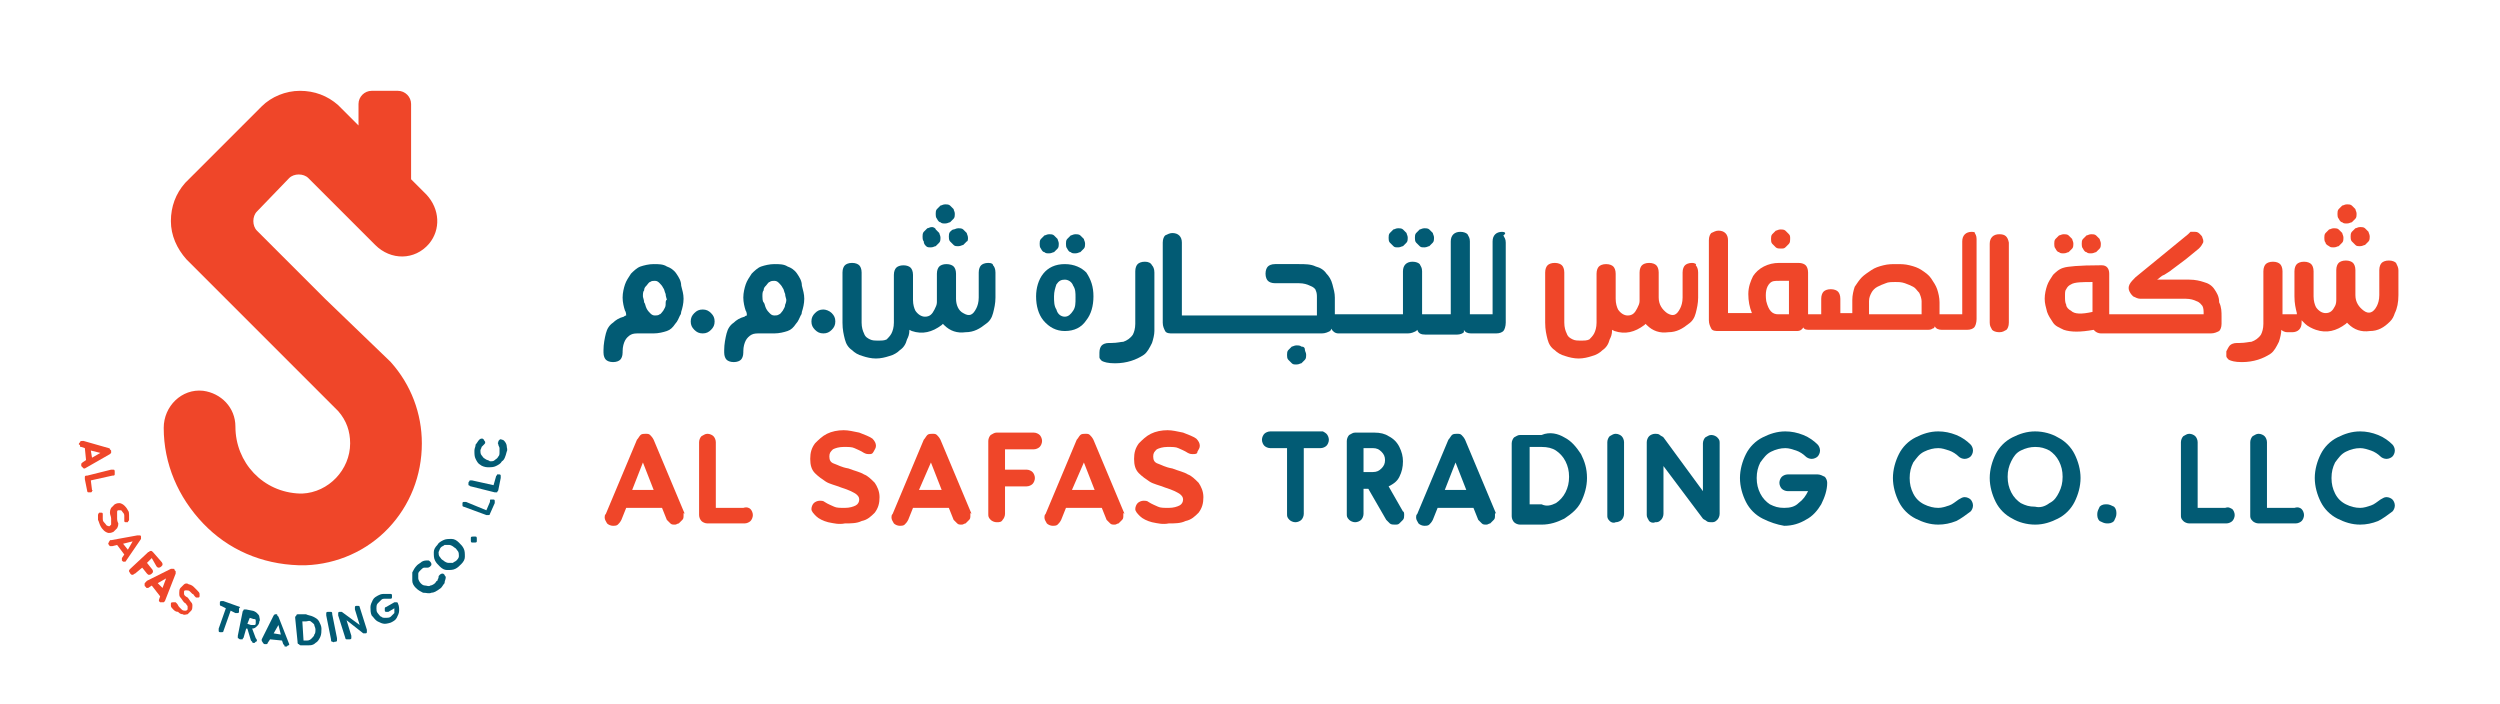 <?xml version="1.0" encoding="utf-8"?>
<!-- Generator: Adobe Illustrator 25.2.3, SVG Export Plug-In . SVG Version: 6.00 Build 0)  -->
<svg version="1.1" id="Layer_1" xmlns="http://www.w3.org/2000/svg" xmlns:xlink="http://www.w3.org/1999/xlink" x="0px" y="0px"
	 viewBox="0 0 209.2 58.9" style="enable-background:new 0 0 209.2 58.9;" xml:space="preserve">
<style type="text/css">
	.st0{fill:#EF4629;}
	.st1{fill:#025B74;}
</style>
<g>
	<g>
		<g>
			<path class="st0" d="M57.2,43.1c0,0.2,0,0.3-0.1,0.4c-0.1,0.1-0.2,0.2-0.3,0.3c-0.1,0-0.2,0.1-0.3,0.1c-0.2,0-0.3,0-0.4-0.1
				c-0.1-0.1-0.2-0.2-0.3-0.3l-0.4-1h-3l-0.4,1c-0.1,0.2-0.2,0.3-0.3,0.4c-0.1,0.1-0.3,0.1-0.4,0.1c-0.2,0-0.4-0.1-0.5-0.2
				c-0.1-0.2-0.2-0.3-0.2-0.5c0-0.1,0-0.2,0.1-0.3l2.6-6.2c0.1-0.1,0.2-0.3,0.3-0.4c0.1-0.1,0.3-0.1,0.4-0.1c0.2,0,0.3,0,0.4,0.1
				c0.1,0.1,0.2,0.2,0.3,0.4l2.6,6.2C57.2,42.9,57.2,42.9,57.2,43.1z M54.7,41l-0.9-2.3L52.9,41H54.7z"/>
			<path class="st0" d="M62.8,42.6c0.1,0.1,0.2,0.3,0.2,0.5c0,0.2-0.1,0.4-0.2,0.5c-0.1,0.1-0.3,0.2-0.5,0.2h-3.1
				c-0.2,0-0.4-0.1-0.5-0.2s-0.2-0.3-0.2-0.5v-6.1c0-0.2,0.1-0.4,0.2-0.5c0.2-0.1,0.3-0.2,0.5-0.2c0.2,0,0.4,0.1,0.5,0.2
				c0.1,0.1,0.2,0.3,0.2,0.5v5.5h2.3C62.5,42.4,62.7,42.5,62.8,42.6z"/>
			<path class="st0" d="M69.3,43.7c-0.4-0.1-0.8-0.3-1-0.5c-0.2-0.2-0.4-0.4-0.4-0.6c0-0.2,0.1-0.4,0.2-0.5s0.3-0.2,0.5-0.2
				c0.1,0,0.3,0,0.4,0.1c0.3,0.2,0.6,0.3,0.8,0.4c0.2,0.1,0.5,0.1,0.9,0.1c0.4,0,0.7-0.1,0.9-0.2c0.2-0.1,0.3-0.3,0.3-0.5
				c0-0.2-0.1-0.3-0.2-0.4c-0.1-0.1-0.3-0.2-0.5-0.3c-0.2-0.1-0.5-0.2-0.8-0.3c-0.5-0.2-1-0.3-1.3-0.5c-0.3-0.2-0.6-0.4-0.9-0.7
				c-0.3-0.3-0.4-0.7-0.4-1.2c0-0.5,0.1-0.9,0.4-1.3c0.3-0.3,0.6-0.6,1-0.8s0.9-0.3,1.4-0.3c0.4,0,0.8,0.1,1.3,0.2
				c0.5,0.2,0.8,0.3,1.1,0.5c0.2,0.2,0.3,0.4,0.3,0.6c0,0.2-0.1,0.3-0.2,0.5C73,38,72.9,38,72.7,38c-0.1,0-0.2,0-0.4-0.1
				c-0.3-0.2-0.6-0.3-0.8-0.4c-0.2-0.1-0.5-0.1-0.9-0.1c-0.4,0-0.7,0.1-0.9,0.2c-0.2,0.2-0.3,0.3-0.3,0.6c0,0.3,0.1,0.5,0.4,0.6
				c0.3,0.1,0.6,0.3,1.2,0.4c0.5,0.2,1,0.3,1.3,0.5c0.3,0.1,0.6,0.4,0.9,0.7c0.2,0.3,0.4,0.7,0.4,1.2c0,0.5-0.1,0.9-0.4,1.3
				c-0.3,0.3-0.6,0.6-1.1,0.7c-0.4,0.2-0.9,0.2-1.4,0.2C70.2,43.9,69.8,43.8,69.3,43.7z"/>
			<path class="st0" d="M81.2,43.1c0,0.2,0,0.3-0.1,0.4c-0.1,0.1-0.2,0.2-0.3,0.3c-0.1,0-0.2,0.1-0.3,0.1c-0.2,0-0.3,0-0.4-0.1
				c-0.1-0.1-0.2-0.2-0.3-0.3l-0.4-1h-3l-0.4,1c-0.1,0.2-0.2,0.3-0.3,0.4c-0.1,0.1-0.3,0.1-0.4,0.1c-0.2,0-0.4-0.1-0.5-0.2
				c-0.1-0.2-0.2-0.3-0.2-0.5c0-0.1,0-0.2,0.1-0.3l2.6-6.2c0.1-0.1,0.2-0.3,0.3-0.4c0.1-0.1,0.3-0.1,0.4-0.1c0.2,0,0.3,0,0.4,0.1
				c0.1,0.1,0.2,0.2,0.3,0.4l2.6,6.2C81.2,42.9,81.2,42.9,81.2,43.1z M78.8,41l-0.9-2.3L76.9,41H78.8z"/>
			<path class="st0" d="M84.1,37.5v1.8h1.8c0.2,0,0.4,0.1,0.5,0.2c0.1,0.1,0.2,0.3,0.2,0.5c0,0.2-0.1,0.4-0.2,0.5
				c-0.1,0.1-0.3,0.2-0.5,0.2h-1.8V43c0,0.2-0.1,0.4-0.2,0.5c-0.1,0.2-0.3,0.2-0.5,0.2c-0.2,0-0.4-0.1-0.5-0.2
				c-0.2-0.2-0.2-0.3-0.2-0.5v-6.1c0-0.2,0.1-0.4,0.2-0.5c0.2-0.1,0.3-0.2,0.5-0.2h3.1c0.2,0,0.4,0.1,0.5,0.2
				c0.1,0.1,0.2,0.3,0.2,0.5c0,0.2-0.1,0.4-0.2,0.5c-0.1,0.1-0.3,0.2-0.5,0.2H84.1z"/>
			<path class="st0" d="M94,43.1c0,0.2,0,0.3-0.1,0.4c-0.1,0.1-0.2,0.2-0.3,0.3c-0.1,0-0.2,0.1-0.3,0.1c-0.2,0-0.3,0-0.4-0.1
				c-0.1-0.1-0.2-0.2-0.3-0.3l-0.4-1h-3l-0.4,1c-0.1,0.2-0.2,0.3-0.3,0.4c-0.1,0.1-0.3,0.1-0.4,0.1c-0.2,0-0.4-0.1-0.5-0.2
				c-0.1-0.2-0.2-0.3-0.2-0.5c0-0.1,0-0.2,0.1-0.3l2.6-6.2c0.1-0.1,0.2-0.3,0.3-0.4c0.1-0.1,0.3-0.1,0.4-0.1c0.2,0,0.3,0,0.4,0.1
				c0.1,0.1,0.2,0.2,0.3,0.4l2.6,6.2C94,42.9,94,42.9,94,43.1z M91.6,41l-0.9-2.3L89.7,41H91.6z"/>
			<path class="st0" d="M96.4,43.7c-0.4-0.1-0.8-0.3-1-0.5c-0.2-0.2-0.4-0.4-0.4-0.6c0-0.2,0.1-0.4,0.2-0.5c0.1-0.1,0.3-0.2,0.5-0.2
				c0.1,0,0.3,0,0.4,0.1c0.3,0.2,0.6,0.3,0.8,0.4c0.2,0.1,0.5,0.1,0.9,0.1c0.4,0,0.7-0.1,0.9-0.2c0.2-0.1,0.3-0.3,0.3-0.5
				c0-0.2-0.1-0.3-0.2-0.4c-0.1-0.1-0.3-0.2-0.5-0.3c-0.2-0.1-0.5-0.2-0.8-0.3c-0.5-0.2-1-0.3-1.3-0.5c-0.3-0.2-0.6-0.4-0.9-0.7
				c-0.3-0.3-0.4-0.7-0.4-1.2c0-0.5,0.1-0.9,0.4-1.3c0.3-0.3,0.6-0.6,1-0.8c0.4-0.2,0.9-0.3,1.4-0.3c0.4,0,0.8,0.1,1.3,0.2
				c0.5,0.2,0.8,0.3,1.1,0.5c0.2,0.2,0.3,0.4,0.3,0.6c0,0.2-0.1,0.3-0.2,0.5C100.2,38,100,38,99.8,38c-0.1,0-0.2,0-0.4-0.1
				c-0.3-0.2-0.6-0.3-0.8-0.4c-0.2-0.1-0.5-0.1-0.9-0.1c-0.4,0-0.7,0.1-0.9,0.2c-0.2,0.2-0.3,0.3-0.3,0.6c0,0.3,0.1,0.5,0.4,0.6
				c0.3,0.1,0.6,0.3,1.2,0.4c0.5,0.2,1,0.3,1.3,0.5c0.3,0.1,0.6,0.4,0.9,0.7c0.2,0.3,0.4,0.7,0.4,1.2c0,0.5-0.1,0.9-0.4,1.3
				c-0.3,0.3-0.6,0.6-1.1,0.7c-0.4,0.2-0.9,0.2-1.4,0.2C97.3,43.9,96.9,43.8,96.4,43.7z"/>
			<path class="st1" d="M111,36.3c0.1,0.1,0.2,0.3,0.2,0.5c0,0.2-0.1,0.4-0.2,0.5c-0.1,0.1-0.3,0.2-0.5,0.2h-1.4V43
				c0,0.2-0.1,0.4-0.2,0.5s-0.3,0.2-0.5,0.2c-0.2,0-0.4-0.1-0.5-0.2c-0.2-0.2-0.2-0.3-0.2-0.5v-5.5h-1.4c-0.2,0-0.4-0.1-0.5-0.2
				c-0.1-0.1-0.2-0.3-0.2-0.5c0-0.2,0.1-0.4,0.2-0.5c0.1-0.1,0.3-0.2,0.5-0.2h4.4C110.7,36.1,110.9,36.2,111,36.3z"/>
			<path class="st1" d="M117.5,43.1c0,0.1,0,0.3-0.1,0.4c-0.1,0.1-0.2,0.2-0.3,0.3c-0.1,0.1-0.2,0.1-0.4,0.1c-0.1,0-0.3,0-0.4-0.1
				c-0.1-0.1-0.2-0.2-0.3-0.3l-1.5-2.6h-0.4V43c0,0.2-0.1,0.4-0.2,0.5c-0.1,0.1-0.3,0.2-0.5,0.2c-0.2,0-0.4-0.1-0.5-0.2
				c-0.2-0.2-0.2-0.3-0.2-0.5v-6.1c0-0.2,0.1-0.4,0.2-0.5c0.2-0.1,0.3-0.2,0.5-0.2h1.6c0.5,0,0.9,0.1,1.2,0.3
				c0.4,0.2,0.7,0.5,0.9,0.9c0.2,0.4,0.3,0.8,0.3,1.2c0,0.5-0.1,0.9-0.3,1.3c-0.2,0.4-0.5,0.6-0.9,0.8l1.2,2.1
				C117.5,42.8,117.5,43,117.5,43.1z M114.1,39.5h0.8c0.3,0,0.5-0.1,0.7-0.3c0.2-0.2,0.3-0.4,0.3-0.7c0-0.3-0.1-0.5-0.3-0.7
				c-0.2-0.2-0.4-0.3-0.7-0.3h-0.8V39.5z"/>
			<path class="st1" d="M125.1,43.1c0,0.2,0,0.3-0.1,0.4c-0.1,0.1-0.2,0.2-0.3,0.3c-0.1,0-0.2,0.1-0.3,0.1c-0.2,0-0.3,0-0.4-0.1
				c-0.1-0.1-0.2-0.2-0.3-0.3l-0.4-1h-3l-0.4,1c-0.1,0.2-0.2,0.3-0.3,0.4c-0.1,0.1-0.3,0.1-0.4,0.1c-0.2,0-0.4-0.1-0.5-0.2
				c-0.1-0.2-0.2-0.3-0.2-0.5c0-0.1,0-0.2,0.1-0.3l2.6-6.2c0.1-0.1,0.2-0.3,0.3-0.4c0.1-0.1,0.3-0.1,0.4-0.1c0.2,0,0.3,0,0.4,0.1
				c0.1,0.1,0.2,0.2,0.3,0.4l2.6,6.2C125.1,42.9,125.1,42.9,125.1,43.1z M122.7,41l-0.9-2.3l-0.9,2.3H122.7z"/>
			<path class="st1" d="M130.9,36.6c0.6,0.3,1,0.8,1.4,1.4c0.3,0.6,0.5,1.2,0.5,2c0,0.7-0.2,1.4-0.5,2c-0.3,0.6-0.8,1-1.4,1.4
				c-0.6,0.3-1.2,0.5-1.9,0.5h-1.8c-0.2,0-0.4-0.1-0.5-0.2s-0.2-0.3-0.2-0.5v-6.1c0-0.2,0.1-0.4,0.2-0.5c0.2-0.1,0.3-0.2,0.5-0.2
				h1.8C129.7,36.1,130.4,36.3,130.9,36.6z M130.2,42.1c0.3-0.2,0.6-0.5,0.8-0.9c0.2-0.4,0.3-0.8,0.3-1.3c0-0.5-0.1-0.9-0.3-1.3
				c-0.2-0.4-0.5-0.7-0.8-0.9c-0.3-0.2-0.7-0.3-1.2-0.3h-1v4.8h1C129.4,42.4,129.8,42.3,130.2,42.1z"/>
			<path class="st1" d="M134.7,43.6c-0.2-0.2-0.2-0.3-0.2-0.5v-6.1c0-0.2,0.1-0.4,0.2-0.5c0.2-0.1,0.3-0.2,0.5-0.2
				c0.2,0,0.4,0.1,0.5,0.2c0.1,0.1,0.2,0.3,0.2,0.5V43c0,0.2-0.1,0.4-0.2,0.5c-0.1,0.1-0.3,0.2-0.5,0.2
				C135,43.8,134.8,43.7,134.7,43.6z"/>
			<path class="st1" d="M138,43.6c-0.1-0.2-0.2-0.3-0.2-0.5v-6.1c0-0.2,0.1-0.4,0.2-0.5s0.3-0.2,0.5-0.2c0.1,0,0.3,0,0.4,0.1
				c0.1,0.1,0.2,0.1,0.3,0.2l3.3,4.5v-4c0-0.2,0.1-0.4,0.2-0.5c0.2-0.1,0.3-0.2,0.5-0.2c0.2,0,0.4,0.1,0.5,0.2
				c0.2,0.2,0.2,0.3,0.2,0.5V43c0,0.2-0.1,0.4-0.2,0.5c-0.2,0.2-0.3,0.2-0.5,0.2c-0.1,0-0.3,0-0.4-0.1c-0.1-0.1-0.2-0.1-0.3-0.2
				l-3.3-4.4v4c0,0.2-0.1,0.4-0.2,0.5c-0.2,0.2-0.3,0.2-0.5,0.2C138.3,43.8,138.1,43.7,138,43.6z"/>
			<path class="st1" d="M147.5,43.4c-0.6-0.3-1.1-0.8-1.4-1.4c-0.3-0.6-0.5-1.3-0.5-2c0-0.7,0.2-1.4,0.5-2c0.3-0.6,0.8-1.1,1.4-1.4
				c0.6-0.3,1.2-0.5,1.9-0.5c0.5,0,1,0.1,1.5,0.3c0.5,0.2,0.9,0.5,1.2,0.8c0.1,0.1,0.2,0.3,0.2,0.5c0,0.2-0.1,0.4-0.2,0.5
				c-0.1,0.1-0.3,0.2-0.5,0.2c-0.2,0-0.4-0.1-0.5-0.2c-0.2-0.2-0.5-0.4-0.8-0.5c-0.3-0.1-0.6-0.2-0.9-0.2c-0.4,0-0.8,0.1-1.2,0.3
				c-0.4,0.2-0.6,0.5-0.9,0.9c-0.2,0.4-0.3,0.8-0.3,1.3c0,0.5,0.1,0.9,0.3,1.3c0.2,0.4,0.5,0.7,0.8,0.9c0.4,0.2,0.7,0.3,1.2,0.3
				c0.5,0,0.9-0.1,1.2-0.4c0.4-0.3,0.6-0.6,0.8-1h-1.7c-0.2,0-0.4-0.1-0.5-0.2c-0.1-0.1-0.2-0.3-0.2-0.5c0-0.2,0.1-0.4,0.2-0.5
				c0.1-0.1,0.3-0.2,0.5-0.2h2.5c0.2,0,0.4,0.1,0.6,0.2c0.1,0.1,0.2,0.3,0.2,0.5c0,0.6-0.2,1.2-0.5,1.8c-0.3,0.5-0.7,1-1.3,1.3
				c-0.5,0.3-1.1,0.5-1.8,0.5C148.7,43.9,148.1,43.7,147.5,43.4z"/>
			<path class="st1" d="M160.3,43.4c-0.6-0.3-1.1-0.8-1.4-1.4c-0.3-0.6-0.5-1.3-0.5-2c0-0.7,0.2-1.4,0.5-2c0.3-0.6,0.8-1.1,1.4-1.4
				c0.6-0.3,1.2-0.5,1.9-0.5c0.5,0,1,0.1,1.5,0.3c0.5,0.2,0.9,0.5,1.2,0.8c0.1,0.1,0.2,0.3,0.2,0.5c0,0.2-0.1,0.4-0.2,0.5
				c-0.1,0.1-0.3,0.2-0.5,0.2c-0.2,0-0.4-0.1-0.5-0.2c-0.2-0.2-0.5-0.4-0.8-0.5c-0.3-0.1-0.6-0.2-0.9-0.2c-0.4,0-0.8,0.1-1.2,0.3
				c-0.4,0.2-0.6,0.5-0.9,0.9c-0.2,0.4-0.3,0.8-0.3,1.3c0,0.5,0.1,0.9,0.3,1.3c0.2,0.4,0.5,0.7,0.9,0.9c0.4,0.2,0.8,0.3,1.2,0.3
				c0.3,0,0.6-0.1,0.9-0.2c0.3-0.1,0.5-0.3,0.8-0.5c0.2-0.1,0.3-0.2,0.5-0.2c0.2,0,0.4,0.1,0.5,0.2c0.1,0.1,0.2,0.3,0.2,0.5
				c0,0.2-0.1,0.4-0.2,0.5c-0.4,0.3-0.8,0.6-1.2,0.8c-0.5,0.2-1,0.3-1.5,0.3C161.5,43.9,160.9,43.7,160.3,43.4z"/>
			<path class="st1" d="M168.4,43.4c-0.6-0.3-1.1-0.8-1.4-1.4c-0.3-0.6-0.5-1.3-0.5-2c0-0.7,0.2-1.4,0.5-2c0.3-0.6,0.8-1.1,1.4-1.4
				c0.6-0.3,1.2-0.5,1.9-0.5c0.7,0,1.4,0.2,1.9,0.5c0.6,0.3,1.1,0.8,1.4,1.4c0.3,0.6,0.5,1.3,0.5,2c0,0.7-0.2,1.4-0.5,2
				c-0.3,0.6-0.8,1.1-1.4,1.4s-1.2,0.5-1.9,0.5C169.6,43.9,168.9,43.7,168.4,43.4z M171.5,42.1c0.4-0.2,0.6-0.5,0.8-0.9
				c0.2-0.4,0.3-0.8,0.3-1.3c0-0.5-0.1-0.9-0.3-1.3c-0.2-0.4-0.5-0.7-0.8-0.9c-0.4-0.2-0.7-0.3-1.2-0.3c-0.4,0-0.8,0.1-1.2,0.3
				c-0.4,0.2-0.6,0.5-0.8,0.9c-0.2,0.4-0.3,0.8-0.3,1.3c0,0.5,0.1,0.9,0.3,1.3c0.2,0.4,0.5,0.7,0.8,0.9c0.4,0.2,0.7,0.3,1.2,0.3
				C170.7,42.5,171.1,42.4,171.5,42.1z"/>
			<path class="st1" d="M176.3,43.8c-0.2,0-0.4-0.1-0.6-0.2c-0.2-0.2-0.2-0.4-0.2-0.6c0-0.2,0.1-0.4,0.2-0.6
				c0.2-0.2,0.4-0.2,0.6-0.2c0.2,0,0.4,0.1,0.6,0.2c0.2,0.2,0.2,0.4,0.2,0.6c0,0.2-0.1,0.4-0.2,0.6
				C176.7,43.8,176.5,43.8,176.3,43.8z"/>
			<path class="st1" d="M186.8,42.6c0.1,0.1,0.2,0.3,0.2,0.5c0,0.2-0.1,0.4-0.2,0.5c-0.1,0.1-0.3,0.2-0.5,0.2h-3.1
				c-0.2,0-0.4-0.1-0.5-0.2c-0.2-0.2-0.2-0.3-0.2-0.5v-6.1c0-0.2,0.1-0.4,0.2-0.5c0.2-0.1,0.3-0.2,0.5-0.2c0.2,0,0.4,0.1,0.5,0.2
				c0.1,0.1,0.2,0.3,0.2,0.5v5.5h2.3C186.5,42.4,186.6,42.5,186.8,42.6z"/>
			<path class="st1" d="M192.6,42.6c0.1,0.1,0.2,0.3,0.2,0.5c0,0.2-0.1,0.4-0.2,0.5c-0.1,0.1-0.3,0.2-0.5,0.2h-3.1
				c-0.2,0-0.4-0.1-0.5-0.2c-0.2-0.2-0.2-0.3-0.2-0.5v-6.1c0-0.2,0.1-0.4,0.2-0.5c0.2-0.1,0.3-0.2,0.5-0.2c0.2,0,0.4,0.1,0.5,0.2
				c0.1,0.1,0.2,0.3,0.2,0.5v5.5h2.3C192.3,42.4,192.5,42.5,192.6,42.6z"/>
			<path class="st1" d="M195.6,43.4c-0.6-0.3-1.1-0.8-1.4-1.4c-0.3-0.6-0.5-1.3-0.5-2c0-0.7,0.2-1.4,0.5-2c0.3-0.6,0.8-1.1,1.4-1.4
				c0.6-0.3,1.2-0.5,1.9-0.5c0.5,0,1,0.1,1.5,0.3c0.5,0.2,0.9,0.5,1.2,0.8c0.1,0.1,0.2,0.3,0.2,0.5c0,0.2-0.1,0.4-0.2,0.5
				c-0.1,0.1-0.3,0.2-0.5,0.2c-0.2,0-0.4-0.1-0.5-0.2c-0.2-0.2-0.5-0.4-0.8-0.5c-0.3-0.1-0.6-0.2-0.9-0.2c-0.4,0-0.8,0.1-1.2,0.3
				c-0.4,0.2-0.6,0.5-0.9,0.9c-0.2,0.4-0.3,0.8-0.3,1.3c0,0.5,0.1,0.9,0.3,1.3c0.2,0.4,0.5,0.7,0.9,0.9c0.4,0.2,0.8,0.3,1.2,0.3
				c0.3,0,0.6-0.1,0.9-0.2c0.3-0.1,0.5-0.3,0.8-0.5c0.2-0.1,0.3-0.2,0.5-0.2c0.2,0,0.4,0.1,0.5,0.2c0.1,0.1,0.2,0.3,0.2,0.5
				c0,0.2-0.1,0.4-0.2,0.5c-0.4,0.3-0.8,0.6-1.2,0.8c-0.5,0.2-1,0.3-1.5,0.3C196.8,43.9,196.2,43.7,195.6,43.4z"/>
		</g>
	</g>
	<g>
		<path class="st1" d="M56.6,22.9c-0.2-0.3-0.5-0.5-0.8-0.6c-0.3-0.2-0.7-0.2-1.1-0.2c-0.4,0-0.8,0.1-1.1,0.2
			c-0.3,0.1-0.6,0.4-0.8,0.6c-0.2,0.3-0.4,0.6-0.5,0.9c-0.1,0.3-0.2,0.7-0.2,1.1c0,0.4,0.1,0.8,0.2,1.1c0,0,0.1,0.1,0.1,0.4
			c-0.1,0-0.2,0.1-0.2,0.1c-0.4,0.1-0.7,0.3-0.9,0.5c-0.3,0.2-0.5,0.5-0.6,0.9c-0.1,0.4-0.2,0.9-0.2,1.4v0.2c0,0.3,0.1,0.5,0.2,0.6
			c0.1,0.1,0.3,0.2,0.6,0.2c0.3,0,0.5-0.1,0.6-0.2c0.1-0.1,0.2-0.3,0.2-0.6v-0.1c0-0.4,0.1-0.7,0.2-0.9c0.1-0.2,0.3-0.4,0.5-0.5
			c0.2-0.1,0.4-0.1,0.7-0.1h0.6h0.6c0.4,0,0.8-0.1,1.1-0.2c0.3-0.1,0.5-0.3,0.7-0.6c0.2-0.2,0.3-0.5,0.4-0.7c0,0,0.1-0.1,0.1-0.3
			c0.1-0.3,0.2-0.7,0.2-1.1c0-0.4-0.1-0.7-0.2-1.1C57,23.5,56.8,23.2,56.6,22.9z M55.7,25.5c0,0.2-0.1,0.3-0.2,0.5
			c-0.1,0.1-0.2,0.3-0.3,0.3c-0.1,0.1-0.3,0.1-0.4,0.1c-0.2,0-0.3-0.1-0.4-0.2c-0.1-0.1-0.2-0.2-0.3-0.4c-0.1-0.2-0.1-0.4-0.2-0.5
			c0-0.2-0.1-0.4-0.1-0.5c0-0.2,0-0.4,0.1-0.5c0-0.2,0.1-0.3,0.2-0.4c0.1-0.1,0.2-0.3,0.3-0.3c0.1-0.1,0.3-0.1,0.4-0.1
			c0.2,0,0.3,0.1,0.4,0.2c0.1,0.1,0.2,0.2,0.3,0.4c0.1,0.1,0.1,0.3,0.2,0.5c0,0.2,0.1,0.4,0.1,0.5C55.7,25.1,55.7,25.3,55.7,25.5z"
			/>
		<path class="st1" d="M58.8,25.9c-0.3,0-0.5,0.1-0.7,0.3s-0.3,0.4-0.3,0.7c0,0.3,0.1,0.5,0.3,0.7c0.2,0.2,0.4,0.3,0.7,0.3
			c0.3,0,0.5-0.1,0.7-0.3c0.2-0.2,0.3-0.4,0.3-0.7c0-0.3-0.1-0.5-0.3-0.7C59.3,26,59.1,25.9,58.8,25.9z"/>
		<path class="st1" d="M66.7,22.9c-0.2-0.3-0.5-0.5-0.8-0.6c-0.3-0.2-0.7-0.2-1.1-0.2c-0.4,0-0.8,0.1-1.1,0.2
			c-0.3,0.1-0.6,0.4-0.8,0.6c-0.2,0.3-0.4,0.6-0.5,0.9c-0.1,0.3-0.2,0.7-0.2,1.1c0,0.4,0.1,0.8,0.2,1.1c0,0,0.1,0.1,0.1,0.4
			c-0.1,0-0.2,0.1-0.2,0.1c-0.4,0.1-0.7,0.3-0.9,0.5c-0.3,0.2-0.5,0.5-0.6,0.9c-0.1,0.4-0.2,0.9-0.2,1.4v0.2c0,0.3,0.1,0.5,0.2,0.6
			c0.1,0.1,0.3,0.2,0.6,0.2c0.3,0,0.5-0.1,0.6-0.2c0.1-0.1,0.2-0.3,0.2-0.6v-0.1c0-0.4,0.1-0.7,0.2-0.9c0.1-0.2,0.3-0.4,0.5-0.5
			c0.2-0.1,0.4-0.1,0.7-0.1h0.6h0.6c0.4,0,0.8-0.1,1.1-0.2c0.3-0.1,0.5-0.3,0.7-0.6c0.2-0.2,0.3-0.5,0.4-0.7c0,0,0.1-0.1,0.1-0.3
			c0.1-0.3,0.2-0.7,0.2-1.1c0-0.4-0.1-0.7-0.2-1.1C67.1,23.5,66.9,23.2,66.7,22.9z M65.7,25.5c0,0.2-0.1,0.3-0.2,0.5
			c-0.1,0.1-0.2,0.3-0.3,0.3c-0.1,0.1-0.3,0.1-0.4,0.1c-0.2,0-0.3-0.1-0.4-0.2c-0.1-0.1-0.2-0.2-0.3-0.4c-0.1-0.2-0.1-0.4-0.2-0.5
			s-0.1-0.4-0.1-0.5c0-0.2,0-0.4,0.1-0.5c0-0.2,0.1-0.3,0.2-0.4c0.1-0.1,0.2-0.3,0.3-0.3c0.1-0.1,0.3-0.1,0.4-0.1
			c0.2,0,0.3,0.1,0.4,0.2c0.1,0.1,0.2,0.2,0.3,0.4c0.1,0.1,0.1,0.3,0.2,0.5c0,0.2,0.1,0.4,0.1,0.5C65.8,25.1,65.8,25.3,65.7,25.5z"
			/>
		<path class="st1" d="M68.9,25.9c-0.3,0-0.5,0.1-0.7,0.3c-0.2,0.2-0.3,0.4-0.3,0.7c0,0.3,0.1,0.5,0.3,0.7c0.2,0.2,0.4,0.3,0.7,0.3
			c0.3,0,0.5-0.1,0.7-0.3c0.2-0.2,0.3-0.4,0.3-0.7c0-0.3-0.1-0.5-0.3-0.7C69.4,26,69.1,25.9,68.9,25.9z"/>
		<path class="st1" d="M82.7,22c-0.3,0-0.5,0.1-0.6,0.2c-0.1,0.1-0.2,0.3-0.2,0.6v2.1c0,0.4-0.1,0.7-0.2,0.9
			c-0.3,0.6-0.6,0.7-1.1,0.4C80.2,26,80,25.5,80,25v-2.1c0-0.3-0.1-0.5-0.2-0.6c-0.1-0.1-0.3-0.2-0.6-0.2h0c-0.3,0-0.5,0.1-0.6,0.2
			c-0.1,0.1-0.2,0.3-0.2,0.6l0,2.3v0.1c0,0.2-0.1,0.4-0.2,0.6c-0.2,0.4-0.4,0.6-0.8,0.6c-0.3,0-0.6-0.2-0.8-0.5
			c-0.1-0.2-0.2-0.5-0.2-0.9v-2.1c0-0.3-0.1-0.5-0.2-0.6c-0.1-0.1-0.3-0.2-0.6-0.2c-0.3,0-0.5,0.1-0.6,0.2c-0.1,0.1-0.2,0.3-0.2,0.6
			V27c0,0.4-0.1,0.7-0.2,0.9c-0.1,0.2-0.3,0.4-0.4,0.5c-0.2,0.1-0.4,0.1-0.7,0.1c-0.3,0-0.5,0-0.7-0.1c-0.2-0.1-0.4-0.2-0.5-0.5
			c-0.1-0.2-0.2-0.5-0.2-0.9v-4.2c0-0.3-0.1-0.5-0.2-0.6c-0.1-0.1-0.3-0.2-0.6-0.2c-0.3,0-0.5,0.1-0.6,0.2c-0.1,0.1-0.2,0.3-0.2,0.6
			v4.2c0,0.6,0.1,1,0.2,1.4c0.1,0.4,0.3,0.7,0.6,0.9c0.2,0.2,0.5,0.4,0.9,0.5c0.3,0.1,0.7,0.2,1.1,0.2c0.4,0,0.8-0.1,1.1-0.2
			c0.4-0.1,0.7-0.3,0.9-0.5c0.3-0.2,0.5-0.5,0.6-0.9c0.1-0.2,0.2-0.4,0.2-0.8l0.2,0.1c0.9,0.3,1.7,0.1,2.5-0.5l0.1-0.1l0.1,0.1
			c0.5,0.5,1.1,0.7,1.8,0.6c0.7,0,1.2-0.3,1.7-0.7c0.3-0.2,0.5-0.5,0.6-0.9c0.1-0.4,0.2-0.8,0.2-1.3v-2.1c0-0.3-0.1-0.5-0.2-0.6
			C83.1,22.1,83,22,82.7,22z"/>
		<path class="st1" d="M78.7,18.6c0.1,0.1,0.2,0.1,0.4,0.1c0.2,0,0.3-0.1,0.4-0.1c0.1-0.1,0.2-0.2,0.3-0.3c0.1-0.1,0.1-0.3,0.1-0.4
			c0-0.2-0.1-0.3-0.1-0.4c-0.1-0.1-0.2-0.2-0.3-0.3c-0.1-0.1-0.3-0.1-0.4-0.1c-0.2,0-0.3,0.1-0.4,0.1c-0.1,0.1-0.2,0.2-0.3,0.3
			c-0.1,0.1-0.1,0.3-0.1,0.4c0,0.1,0,0.3,0.1,0.4C78.5,18.5,78.6,18.6,78.7,18.6z"/>
		<path class="st1" d="M77.5,20.6c0.1,0.1,0.2,0.1,0.4,0.1c0.2,0,0.3-0.1,0.4-0.1c0.1-0.1,0.2-0.2,0.3-0.3c0.1-0.1,0.1-0.3,0.1-0.4
			c0-0.2-0.1-0.3-0.1-0.4c-0.1-0.1-0.2-0.2-0.3-0.3C78.3,19.1,78.1,19,78,19c-0.2,0-0.3,0.1-0.4,0.1c-0.1,0.1-0.2,0.2-0.3,0.3
			c-0.1,0.1-0.1,0.3-0.1,0.4c0,0.1,0,0.3,0.1,0.4C77.3,20.4,77.4,20.5,77.5,20.6z"/>
		<path class="st1" d="M79.5,19.4c-0.1,0.1-0.1,0.3-0.1,0.4c0,0.1,0,0.3,0.1,0.4c0.1,0.1,0.2,0.2,0.3,0.3c0.1,0.1,0.2,0.1,0.4,0.1
			c0.2,0,0.3-0.1,0.4-0.1c0.1-0.1,0.2-0.2,0.3-0.3C81,20.2,81,20,81,19.9c0-0.2-0.1-0.3-0.1-0.4c-0.1-0.1-0.2-0.2-0.3-0.3
			c-0.1-0.1-0.3-0.1-0.4-0.1c-0.2,0-0.3,0.1-0.4,0.1C79.7,19.2,79.6,19.3,79.5,19.4z"/>
		<path class="st1" d="M89.6,21.1c0.1,0.1,0.2,0.1,0.4,0.1c0.2,0,0.3-0.1,0.4-0.1c0.1-0.1,0.2-0.2,0.3-0.3c0.1-0.1,0.1-0.3,0.1-0.4
			c0-0.2-0.1-0.3-0.1-0.4c-0.1-0.1-0.2-0.2-0.3-0.3c-0.1-0.1-0.3-0.1-0.4-0.1c-0.2,0-0.3,0.1-0.4,0.1c-0.1,0.1-0.2,0.2-0.3,0.3
			c-0.1,0.1-0.1,0.3-0.1,0.4c0,0.1,0,0.3,0.1,0.4C89.4,21,89.5,21.1,89.6,21.1z"/>
		<path class="st1" d="M89.1,22.1c-0.8,0-1.4,0.3-1.8,0.8c-0.4,0.5-0.6,1.2-0.6,1.9c0,0.8,0.2,1.5,0.6,2c0.5,0.6,1.1,0.9,1.8,0.9
			c0.8,0,1.4-0.3,1.8-0.9c0.4-0.5,0.6-1.2,0.6-2c0-0.8-0.2-1.4-0.6-2C90.5,22.4,89.9,22.1,89.1,22.1z M89.8,26
			c-0.2,0.3-0.4,0.5-0.7,0.5c-0.3,0-0.6-0.2-0.7-0.6c-0.2-0.3-0.2-0.7-0.2-1.1c0-0.4,0.1-0.7,0.2-1c0.2-0.3,0.4-0.4,0.7-0.4
			s0.6,0.2,0.7,0.5c0.2,0.3,0.2,0.6,0.2,1C90,25.4,90,25.7,89.8,26z"/>
		<path class="st1" d="M87.4,21.1c0.1,0.1,0.2,0.1,0.4,0.1c0.2,0,0.3-0.1,0.4-0.1c0.1-0.1,0.2-0.2,0.3-0.3c0.1-0.1,0.1-0.3,0.1-0.4
			c0-0.2-0.1-0.3-0.1-0.4c-0.1-0.1-0.2-0.2-0.3-0.3c-0.1-0.1-0.3-0.1-0.4-0.1c-0.2,0-0.3,0.1-0.4,0.1c-0.1,0.1-0.2,0.2-0.3,0.3
			C87,20.1,87,20.3,87,20.4c0,0.1,0,0.3,0.1,0.4C87.2,21,87.3,21.1,87.4,21.1z"/>
		<path class="st1" d="M95.8,21.9c-0.3,0-0.5,0.1-0.6,0.2c-0.1,0.1-0.2,0.3-0.2,0.6v4.4c0,0.4-0.1,0.7-0.2,0.9
			c-0.2,0.3-0.5,0.5-0.8,0.6c-0.2,0-0.5,0.1-1,0.1h-0.2c-0.3,0-0.5,0.1-0.6,0.2C92.1,29,92,29.2,92,29.5c0,0.2,0,0.3,0,0.4
			c0,0.1,0.1,0.2,0.2,0.3c0.2,0.1,0.5,0.2,1.1,0.2c1,0,1.8-0.3,2.4-0.7c0.3-0.2,0.5-0.6,0.7-1l0,0c0.1-0.3,0.2-0.7,0.2-1
			c0-0.1,0-0.6,0-1.3v-3.6c0-0.3-0.1-0.5-0.2-0.6C96.3,22,96.1,21.9,95.8,21.9z"/>
		<path class="st1" d="M108.9,29c-0.1-0.1-0.3-0.1-0.4-0.1c-0.2,0-0.3,0.1-0.4,0.1c-0.1,0.1-0.2,0.2-0.3,0.3s-0.1,0.3-0.1,0.4
			c0,0.1,0,0.3,0.1,0.4c0.1,0.1,0.2,0.2,0.3,0.3c0.1,0.1,0.2,0.1,0.4,0.1c0.2,0,0.3-0.1,0.4-0.1c0.1-0.1,0.2-0.2,0.3-0.3
			c0.1-0.1,0.1-0.3,0.1-0.4c0-0.2-0.1-0.3-0.1-0.4C109.2,29.1,109.1,29,108.9,29z"/>
		<path class="st1" d="M118.8,20.6c0.1,0.1,0.2,0.1,0.4,0.1c0.2,0,0.3-0.1,0.4-0.1c0.1-0.1,0.2-0.2,0.3-0.3c0.1-0.1,0.1-0.3,0.1-0.4
			c0-0.2-0.1-0.3-0.1-0.4c-0.1-0.1-0.2-0.2-0.3-0.3c-0.1-0.1-0.3-0.1-0.4-0.1c-0.2,0-0.3,0.1-0.4,0.1c-0.1,0.1-0.2,0.2-0.3,0.3
			c-0.1,0.1-0.1,0.3-0.1,0.4c0,0.1,0,0.3,0.1,0.4C118.6,20.4,118.7,20.5,118.8,20.6z"/>
		<path class="st1" d="M116.6,20.6c0.1,0.1,0.2,0.1,0.4,0.1c0.2,0,0.3-0.1,0.4-0.1c0.1-0.1,0.2-0.2,0.3-0.3c0.1-0.1,0.1-0.3,0.1-0.4
			c0-0.2-0.1-0.3-0.1-0.4c-0.1-0.1-0.2-0.2-0.3-0.3c-0.1-0.1-0.3-0.1-0.4-0.1c-0.2,0-0.3,0.1-0.4,0.1c-0.1,0.1-0.2,0.2-0.3,0.3
			c-0.1,0.1-0.1,0.3-0.1,0.4c0,0.1,0,0.3,0.1,0.4C116.4,20.4,116.5,20.5,116.6,20.6z"/>
		<path class="st1" d="M125.7,19.4c-0.5,0-0.8,0.3-0.8,0.8v6.1h-1h-0.4H123v-6.1c0-0.3-0.1-0.4-0.2-0.6c-0.1-0.1-0.3-0.2-0.6-0.2
			c-0.5,0-0.8,0.3-0.8,0.8v6.1h-1H120H119v-3.6c0-0.3-0.1-0.4-0.2-0.6c-0.1-0.1-0.3-0.2-0.6-0.2c-0.5,0-0.8,0.3-0.8,0.8v3.6h-2.4
			h-0.4h-2h-0.4h-0.5v-1.4c0-0.4-0.1-0.7-0.2-1.1c-0.1-0.4-0.3-0.7-0.5-0.9c-0.2-0.3-0.5-0.5-0.9-0.6c-0.4-0.2-0.9-0.2-1.4-0.2h-2
			c-0.3,0-0.5,0.1-0.6,0.2c-0.1,0.1-0.2,0.3-0.2,0.6c0,0.3,0.1,0.5,0.2,0.6c0.1,0.1,0.3,0.2,0.6,0.2h2c0.4,0,0.7,0.1,0.9,0.2
			c0.3,0.1,0.5,0.3,0.5,0.4c0.1,0.2,0.1,0.4,0.1,0.6v1.5h-5.5h-0.4h-2h-0.4h-2h-0.4h-0.6v-6.1c0-0.5-0.3-0.8-0.8-0.8
			c-0.2,0-0.4,0.1-0.6,0.2c-0.1,0.1-0.2,0.3-0.2,0.6v6.7c0,0.3,0.1,0.5,0.2,0.7s0.4,0.2,0.6,0.2h1.2h0.4h2h0.4h2h0.4h6.1
			c0.3,0,0.5-0.1,0.7-0.2c0,0,0.1-0.1,0.1-0.2c0.1,0.2,0.3,0.4,0.6,0.4v0h0h0.4h2h0.4h3c0.3,0,0.5-0.1,0.7-0.2c0,0,0.1-0.1,0.1-0.1
			c0.1,0.3,0.3,0.4,0.7,0.4h0.5h0.4h1.7c0.3,0,0.5-0.1,0.6-0.2c0,0,0,0,0-0.1c0,0,0,0,0-0.1c0.1,0.2,0.3,0.3,0.6,0.3v0h0h0.4h1.7
			c0.3,0,0.5-0.1,0.6-0.2c0.1-0.1,0.2-0.4,0.2-0.7v-6.7c0-0.3-0.1-0.4-0.2-0.6C126.1,19.5,125.9,19.4,125.7,19.4z"/>
		<path class="st0" d="M141.6,22c-0.3,0-0.5,0.1-0.6,0.2c-0.1,0.1-0.2,0.3-0.2,0.6v2.1c0,0.4-0.1,0.7-0.2,0.9
			c-0.3,0.6-0.6,0.7-1.1,0.4c-0.4-0.3-0.7-0.7-0.7-1.3v-2.1c0-0.3-0.1-0.5-0.2-0.6c-0.1-0.1-0.3-0.2-0.6-0.2h0
			c-0.3,0-0.5,0.1-0.6,0.2c-0.1,0.1-0.2,0.3-0.2,0.6l0,2.3v0.1c0,0.2-0.1,0.4-0.2,0.6c-0.2,0.4-0.4,0.6-0.8,0.6
			c-0.3,0-0.6-0.2-0.8-0.5c-0.1-0.2-0.2-0.5-0.2-0.9v-2.1c0-0.3-0.1-0.5-0.2-0.6c-0.1-0.1-0.3-0.2-0.6-0.2c-0.3,0-0.5,0.1-0.6,0.2
			c-0.1,0.1-0.2,0.3-0.2,0.6V27c0,0.4-0.1,0.7-0.2,0.9c-0.1,0.2-0.3,0.4-0.4,0.5c-0.2,0.1-0.4,0.1-0.7,0.1c-0.3,0-0.5,0-0.7-0.1
			c-0.2-0.1-0.4-0.2-0.5-0.5c-0.1-0.2-0.2-0.5-0.2-0.9v-4.2c0-0.3-0.1-0.5-0.2-0.6c-0.1-0.1-0.3-0.2-0.6-0.2c-0.3,0-0.5,0.1-0.6,0.2
			c-0.1,0.1-0.2,0.3-0.2,0.6v4.2c0,0.6,0.1,1,0.2,1.4c0.1,0.4,0.3,0.7,0.6,0.9c0.2,0.2,0.5,0.4,0.9,0.5c0.3,0.1,0.7,0.2,1.1,0.2
			c0.4,0,0.8-0.1,1.1-0.2c0.4-0.1,0.7-0.3,0.9-0.5c0.3-0.2,0.5-0.5,0.6-0.9c0.1-0.2,0.2-0.4,0.2-0.8l0.2,0.1
			c0.9,0.3,1.7,0.1,2.5-0.5l0.1-0.1l0.1,0.1c0.5,0.5,1.1,0.7,1.8,0.6c0.7,0,1.2-0.3,1.7-0.7c0.3-0.2,0.5-0.5,0.6-0.9
			c0.1-0.4,0.2-0.8,0.2-1.3v-2.1c0-0.3-0.1-0.5-0.2-0.6C142,22.1,141.8,22,141.6,22z"/>
		<path class="st0" d="M148.6,20.7c0.1,0.1,0.3,0.1,0.4,0.1c0.2,0,0.3,0,0.4-0.1c0.1-0.1,0.2-0.2,0.3-0.3c0.1-0.1,0.1-0.3,0.1-0.4
			c0-0.2,0-0.3-0.1-0.4c-0.1-0.1-0.2-0.2-0.3-0.3c-0.1-0.1-0.3-0.1-0.4-0.1c-0.2,0-0.3,0.1-0.4,0.1c-0.1,0.1-0.2,0.2-0.3,0.3
			s-0.1,0.3-0.1,0.4c0,0.1,0,0.3,0.1,0.4C148.4,20.5,148.5,20.6,148.6,20.7z"/>
		<path class="st0" d="M165,19.4c-0.5,0-0.8,0.3-0.8,0.8v6.1h-1v0h-0.9v-1c0-0.4-0.1-0.8-0.2-1.1c-0.1-0.3-0.3-0.6-0.5-0.9
			c-0.2-0.3-0.5-0.5-0.8-0.7c-0.3-0.2-0.6-0.3-1-0.4c-0.4-0.1-0.7-0.1-1.1-0.1c-0.4,0-0.7,0-1.1,0.1c-0.4,0.1-0.7,0.2-1,0.4
			c-0.3,0.2-0.6,0.4-0.8,0.6c-0.2,0.2-0.4,0.5-0.6,0.8c-0.1,0.3-0.2,0.7-0.2,1.1v1.1h-1V25c0-0.3-0.1-0.5-0.2-0.6
			c-0.1-0.1-0.3-0.2-0.6-0.2c-0.3,0-0.5,0.1-0.6,0.2c-0.1,0.1-0.2,0.3-0.2,0.6v1.3h-0.2h-0.4h-0.5v-3.5c0-0.3-0.1-0.5-0.2-0.6
			c-0.1-0.1-0.3-0.2-0.6-0.2h-1.6c-0.5,0-0.9,0.1-1.3,0.3c-0.4,0.2-0.7,0.5-0.9,0.8c-0.2,0.4-0.4,0.9-0.4,1.5c0,0.6,0.1,1.1,0.3,1.6
			h-1h-0.4h-0.6v-6.1c0-0.5-0.3-0.8-0.8-0.8c-0.2,0-0.4,0.1-0.6,0.2c-0.1,0.1-0.2,0.3-0.2,0.6v6.7c0,0.3,0.1,0.5,0.2,0.7
			c0.1,0.2,0.4,0.2,0.6,0.2h1.2h0.4h5c0.2,0,0.4-0.1,0.5-0.3c0.1,0.2,0.3,0.2,0.6,0.2v0h0h0.4h9.3c0.2,0,0.4,0,0.5-0.1
			c0.1,0,0.2-0.1,0.2-0.2c0.1,0.2,0.3,0.3,0.6,0.3v0h0h0.4h1.7c0.3,0,0.5-0.1,0.6-0.2c0.1-0.1,0.2-0.4,0.2-0.7v-6.7
			c0-0.3-0.1-0.4-0.2-0.6C165.4,19.5,165.2,19.4,165,19.4z M149.7,26.3h-0.9c-0.5,0-0.8-0.3-1-1.1c-0.1-0.7,0-1.2,0.3-1.5
			c0.2-0.2,0.4-0.2,0.8-0.2h0.8V26.3z M160.7,26.3h-4.3v-1.1c0-0.3,0.1-0.5,0.2-0.7c0.1-0.2,0.3-0.4,0.5-0.5
			c0.2-0.1,0.4-0.2,0.7-0.3c0.2-0.1,0.5-0.1,0.8-0.1c0.3,0,0.5,0,0.8,0.1c0.3,0.1,0.5,0.2,0.7,0.3c0.2,0.1,0.3,0.3,0.5,0.5
			c0.1,0.2,0.2,0.5,0.2,0.7V26.3z"/>
		<path class="st0" d="M167.3,19.6c-0.5,0-0.8,0.3-0.8,0.8V27c0,0.3,0.1,0.4,0.2,0.6c0.1,0.1,0.3,0.2,0.6,0.2s0.4-0.1,0.6-0.2
			c0.1-0.1,0.2-0.3,0.2-0.6v-6.7C168,19.8,167.8,19.6,167.3,19.6z"/>
		<path class="st0" d="M172.3,21.1c0.1,0.1,0.2,0.1,0.4,0.1c0.2,0,0.3-0.1,0.4-0.1c0.1-0.1,0.2-0.2,0.3-0.3c0.1-0.1,0.1-0.3,0.1-0.4
			c0-0.2-0.1-0.3-0.1-0.4c-0.1-0.1-0.2-0.2-0.3-0.3c-0.1-0.1-0.3-0.1-0.4-0.1c-0.2,0-0.3,0.1-0.4,0.1c-0.1,0.1-0.2,0.2-0.3,0.3
			c-0.1,0.1-0.1,0.3-0.1,0.4c0,0.1,0,0.3,0.1,0.4C172.1,21,172.2,21.1,172.3,21.1z"/>
		<path class="st0" d="M174.6,21.1c0.1,0.1,0.2,0.1,0.4,0.1c0.2,0,0.3-0.1,0.4-0.1c0.1-0.1,0.2-0.2,0.3-0.3c0.1-0.1,0.1-0.3,0.1-0.4
			c0-0.2-0.1-0.3-0.1-0.4c-0.1-0.1-0.2-0.2-0.3-0.3c-0.1-0.1-0.3-0.1-0.4-0.1c-0.2,0-0.3,0.1-0.4,0.1c-0.1,0.1-0.2,0.2-0.3,0.3
			c-0.1,0.1-0.1,0.3-0.1,0.4c0,0.1,0,0.3,0.1,0.4C174.4,21,174.5,21.1,174.6,21.1z"/>
		<path class="st0" d="M185.3,24.2c-0.2-0.3-0.5-0.5-0.9-0.6c-0.3-0.1-0.7-0.2-1.2-0.2c0,0-0.1,0-0.2,0h-2.5
			c0.2-0.1,0.3-0.3,0.6-0.4c0.3-0.2,0.5-0.3,0.6-0.4l1.2-0.9l1.1-0.9c0.1-0.1,0.2-0.2,0.3-0.4c0.1-0.1,0.1-0.3,0-0.5
			c0-0.1-0.1-0.2-0.2-0.3c-0.1-0.1-0.2-0.2-0.4-0.2c-0.1,0-0.3,0-0.4,0l-0.1,0.1l-0.1,0.1l-4.4,3.6c-0.2,0.2-0.4,0.4-0.5,0.6
			c-0.1,0.2-0.1,0.4,0,0.6c0.1,0.2,0.2,0.3,0.3,0.4c0.2,0.1,0.4,0.2,0.6,0.2h3.8c0.4,0,0.7,0.1,0.9,0.2c0.3,0.1,0.4,0.3,0.5,0.4
			c0.1,0.2,0.1,0.4,0.1,0.7v0h-7.1h-0.4h-0.4v-3.4c0-0.4-0.2-0.7-0.6-0.7c0,0-0.1,0-0.2,0c-1.7,0-2.7,0.1-3,0.2
			c-0.4,0.1-0.7,0.4-0.9,0.6c-0.2,0.3-0.4,0.6-0.5,0.9c-0.1,0.3-0.2,0.7-0.2,1.1c0,0.4,0.1,0.7,0.2,1.1c0.1,0.3,0.3,0.6,0.5,0.9
			c0.2,0.3,0.5,0.4,0.9,0.6c0.6,0.2,1.4,0.2,2.5,0l0.1,0.1c0.1,0.1,0.3,0.2,0.5,0.2h1.2h0.4h7.6c0.3,0,0.5-0.1,0.7-0.2
			c0.1-0.1,0.2-0.3,0.2-0.6l0-0.6c0-0.4,0-0.8-0.2-1.2C185.7,24.8,185.5,24.5,185.3,24.2z M175.1,26.1c-0.9,0.2-1.5,0.2-1.8-0.1
			c-0.2-0.1-0.4-0.3-0.4-0.5c-0.1-0.2-0.1-0.4-0.1-0.7s0-0.5,0.1-0.6c0.1-0.2,0.2-0.3,0.4-0.4c0.3-0.2,1-0.2,1.8-0.2V26.1z"/>
		<path class="st0" d="M200.5,22c-0.1-0.1-0.3-0.2-0.6-0.2c-0.3,0-0.5,0.1-0.6,0.2s-0.2,0.3-0.2,0.6v2.1c0,0.4-0.1,0.7-0.2,0.9
			c-0.3,0.6-0.7,0.7-1.1,0.4c-0.4-0.3-0.7-0.7-0.7-1.3v-2.1c0-0.3-0.1-0.5-0.2-0.6c-0.1-0.1-0.3-0.2-0.6-0.2h0
			c-0.3,0-0.5,0.1-0.6,0.2c-0.1,0.1-0.2,0.3-0.2,0.6V25c0,0.2,0,0.4-0.1,0.6c-0.2,0.4-0.4,0.6-0.8,0.6c-0.3,0-0.6-0.2-0.8-0.5
			c-0.1-0.2-0.2-0.5-0.2-0.9v-2.1c0-0.3-0.1-0.5-0.2-0.6c-0.1-0.1-0.3-0.2-0.6-0.2c-0.3,0-0.5,0.1-0.6,0.2c-0.1,0.1-0.2,0.3-0.2,0.6
			v2.1c0,0.6,0.1,1,0.2,1.4l0,0.1h-0.5h-0.4H191v-3.6c0-0.3-0.1-0.5-0.2-0.6c-0.1-0.1-0.3-0.2-0.6-0.2s-0.5,0.1-0.6,0.2
			c-0.1,0.1-0.2,0.3-0.2,0.6v4.4c0,0.4-0.1,0.7-0.2,0.9c-0.2,0.3-0.5,0.5-0.8,0.6c-0.2,0-0.5,0.1-1,0.1h-0.2c-0.3,0-0.5,0.1-0.6,0.2
			c-0.1,0.1-0.2,0.3-0.3,0.5c0,0.2,0,0.3,0,0.4c0,0.1,0.1,0.2,0.2,0.3c0.2,0.1,0.5,0.2,1.1,0.2c1,0,1.8-0.3,2.4-0.7
			c0.3-0.2,0.5-0.6,0.7-1l0,0c0.1-0.3,0.2-0.7,0.2-1c0.1,0.1,0.3,0.2,0.5,0.2v0h0h0.4h0c0.5,0,0.8-0.3,0.8-0.8c0-0.1,0-0.1,0-0.2
			c0.1,0.1,0.2,0.2,0.3,0.3c0.2,0.2,0.6,0.4,0.9,0.5c0.9,0.3,1.7,0.1,2.5-0.5l0.1-0.1l0.1,0.1c0.5,0.5,1.1,0.7,1.8,0.6
			c0.7,0,1.2-0.3,1.7-0.8c0.2-0.2,0.3-0.4,0.4-0.7c0.2-0.4,0.3-0.9,0.3-1.5v-2.1C200.7,22.4,200.6,22.2,200.5,22z"/>
		<path class="st0" d="M196,18.6c0.1,0.1,0.2,0.1,0.4,0.1c0.2,0,0.3-0.1,0.4-0.1c0.1-0.1,0.2-0.2,0.3-0.3c0.1-0.1,0.1-0.3,0.1-0.4
			c0-0.2-0.1-0.3-0.1-0.4c-0.1-0.1-0.2-0.2-0.3-0.3c-0.1-0.1-0.3-0.1-0.4-0.1c-0.2,0-0.3,0.1-0.4,0.1c-0.1,0.1-0.2,0.2-0.3,0.3
			c-0.1,0.1-0.1,0.3-0.1,0.4c0,0.1,0,0.3,0.1,0.4C195.8,18.5,195.9,18.6,196,18.6z"/>
		<path class="st0" d="M196.8,19.4c-0.1,0.1-0.1,0.3-0.1,0.4c0,0.1,0,0.3,0.1,0.4c0.1,0.1,0.2,0.2,0.3,0.3c0.1,0.1,0.2,0.1,0.4,0.1
			c0.2,0,0.3-0.1,0.4-0.1c0.1-0.1,0.2-0.2,0.3-0.3c0.1-0.1,0.1-0.3,0.1-0.4c0-0.2-0.1-0.3-0.1-0.4c-0.1-0.1-0.2-0.2-0.3-0.3
			c-0.1-0.1-0.3-0.1-0.4-0.1c-0.2,0-0.3,0.1-0.4,0.1C197,19.2,196.9,19.3,196.8,19.4z"/>
		<path class="st0" d="M194.9,20.6c0.1,0.1,0.2,0.1,0.4,0.1c0.2,0,0.3-0.1,0.4-0.1c0.1-0.1,0.2-0.2,0.3-0.3c0.1-0.1,0.1-0.3,0.1-0.4
			c0-0.2-0.1-0.3-0.1-0.4c-0.1-0.1-0.2-0.2-0.3-0.3c-0.1-0.1-0.3-0.1-0.4-0.1c-0.2,0-0.3,0.1-0.4,0.1c-0.1,0.1-0.2,0.2-0.3,0.3
			c-0.1,0.1-0.1,0.3-0.1,0.4c0,0.1,0,0.3,0.1,0.4C194.6,20.4,194.7,20.5,194.9,20.6z"/>
	</g>
	<g>
		<path class="st0" d="M24.2,14.9c0.4-0.4,1.2-0.4,1.6,0l5.6,5.6c1.3,1.3,3.3,1.3,4.5-0.1c1-1.2,0.9-2.9-0.2-4.1L34.4,15
			c0,0,0,0,0,0V8.7c0-0.6-0.5-1.1-1.1-1.1h-2.2c-0.6,0-1.1,0.5-1.1,1.1v1.8c0,0,0,0,0,0l-1.6-1.6c0,0-0.1-0.1-0.1-0.1
			c-0.9-0.8-2-1.2-3.2-1.2c-1.2,0-2.4,0.5-3.2,1.3c-0.1,0.1-0.2,0.2-0.2,0.2l-6.1,6.1c0,0-0.1,0.1-0.1,0.1c-0.8,0.9-1.2,2-1.2,3.2
			c0,1.2,0.5,2.3,1.3,3.2c0,0,0,0,0,0c0,0,0,0,0,0l0.1,0.1c0,0,0,0,0,0l7.3,7.3l4.8,4.8l0.5,0.5c0,0,0,0,0,0c0.7,0.8,1,1.7,1,2.7
			c0,2.2-1.8,4.1-4,4.2c0,0,0,0,0,0l-0.1,0l-0.1,0c0,0,0,0,0,0c0,0,0,0,0,0c-3.1-0.1-5.4-2.6-5.4-5.6c0-1.6-1.2-2.8-2.7-3
			c-1.8-0.2-3.3,1.3-3.3,3.1c0,3,1.2,5.8,3.3,8c2.1,2.2,4.9,3.4,8,3.5c0,0,0.1,0,0.1,0c0,0,0,0,0,0l0.1,0c0,0,0.1,0,0.1,0
			s0.1,0,0.1,0l0.1,0c0,0,0,0,0,0c0,0,0.1,0,0.1,0c0,0,0,0,0,0c2.6-0.1,5.1-1.2,6.9-3.1c1.8-1.9,2.8-4.4,2.8-7.1
			c0-2.5-0.9-4.9-2.6-6.8c0,0-0.1-0.1-0.1-0.1L27.2,25l-5.7-5.7c-0.4-0.4-0.4-1.2,0-1.6L24.2,14.9z"/>
		<g>
			<path class="st0" d="M7.1,39.2c-0.1,0-0.1,0-0.1,0S6.9,39.1,6.8,39c0,0,0-0.1,0-0.1c0-0.1,0-0.1,0-0.1c0,0,0.1-0.1,0.1-0.1
				l0.3-0.2l-0.1-1l-0.3-0.1c-0.1,0-0.1,0-0.1-0.1c0,0,0-0.1-0.1-0.1c0-0.1,0-0.1,0.1-0.2c0-0.1,0.1-0.1,0.2-0.1c0,0,0.1,0,0.1,0
				l2.1,0.6c0,0,0.1,0,0.1,0.1c0,0,0.1,0.1,0.1,0.1c0,0.1,0,0.1,0,0.2c0,0-0.1,0.1-0.1,0.1L7.1,39.2C7.2,39.1,7.1,39.2,7.1,39.2z
				 M7.7,38.3l0.7-0.4l-0.8-0.2L7.7,38.3z"/>
			<path class="st0" d="M7.7,41.1c0,0.1-0.1,0.1-0.1,0.1c-0.1,0-0.1,0-0.2,0c-0.1,0-0.1-0.1-0.1-0.1l-0.2-1c0-0.1,0-0.1,0-0.2
				c0-0.1,0.1-0.1,0.2-0.1l2-0.5c0.1,0,0.1,0,0.2,0c0.1,0,0.1,0.1,0.1,0.2c0,0.1,0,0.1,0,0.2c0,0.1-0.1,0.1-0.2,0.1l-1.8,0.4L7.7,41
				C7.8,41,7.7,41.1,7.7,41.1z"/>
			<path class="st0" d="M8.2,43.5c0-0.1,0-0.3,0-0.4c0-0.1,0.1-0.2,0.1-0.2c0.1,0,0.1,0,0.2,0c0.1,0,0.1,0.1,0.1,0.1
				c0,0,0,0.1,0,0.1c0,0.1,0,0.2,0,0.3c0,0.1,0,0.2,0.1,0.3C8.9,43.9,8.9,44,9,44s0.1,0.1,0.2,0c0,0,0.1-0.1,0.1-0.1
				c0-0.1,0-0.1,0-0.2c0-0.1,0-0.2,0-0.3c0-0.2-0.1-0.3-0.1-0.5c0-0.1,0-0.2,0.1-0.4c0.1-0.1,0.2-0.2,0.3-0.3
				c0.2-0.1,0.3-0.1,0.4-0.1c0.1,0,0.3,0.1,0.4,0.2c0.1,0.1,0.2,0.2,0.3,0.4c0.1,0.1,0.1,0.3,0.1,0.4c0,0.2,0,0.3,0,0.4
				c0,0.1-0.1,0.1-0.1,0.2c-0.1,0-0.1,0-0.2,0c-0.1,0-0.1-0.1-0.1-0.1c0,0,0-0.1,0-0.1c0-0.1,0-0.2,0-0.3c0-0.1,0-0.2-0.1-0.3
				c-0.1-0.1-0.1-0.2-0.2-0.2c-0.1,0-0.2,0-0.2,0c-0.1,0-0.1,0.1-0.1,0.2c0,0.1,0,0.2,0,0.4c0,0.2,0,0.3,0.1,0.5
				c0,0.1,0,0.2-0.1,0.4c-0.1,0.1-0.2,0.2-0.3,0.3c-0.2,0.1-0.3,0.1-0.4,0.1c-0.1,0-0.3-0.1-0.4-0.2c-0.1-0.1-0.2-0.2-0.3-0.4
				C8.3,43.8,8.3,43.7,8.2,43.5z"/>
			<path class="st0" d="M10.5,47c0,0-0.1,0-0.1,0c-0.1,0-0.1,0-0.1,0c0,0,0,0-0.1-0.1c0,0,0-0.1,0-0.1c0-0.1,0-0.1,0-0.1l0.2-0.3
				l-0.6-0.8l-0.4,0.1c-0.1,0-0.1,0-0.2,0c0,0-0.1-0.1-0.1-0.1c0-0.1-0.1-0.1,0-0.2c0-0.1,0.1-0.1,0.1-0.2c0,0,0.1,0,0.1,0l2.2-0.4
				c0.1,0,0.1,0,0.2,0c0.1,0,0.1,0.1,0.1,0.1c0,0,0,0.1,0,0.1c0,0.1,0,0.1,0,0.1L10.5,47C10.6,47,10.6,47,10.5,47z M10.7,46l0.4-0.7
				l-0.8,0.2L10.7,46z"/>
			<path class="st0" d="M12.7,46.7l-0.4,0.4l0.4,0.5c0,0,0.1,0.1,0.1,0.2c0,0.1,0,0.1-0.1,0.2c0,0-0.1,0.1-0.2,0.1
				c-0.1,0-0.1,0-0.2-0.1l-0.4-0.5l-0.6,0.5c-0.1,0-0.1,0.1-0.2,0.1c-0.1,0-0.1,0-0.2-0.1c0-0.1-0.1-0.1-0.1-0.2
				c0-0.1,0-0.1,0.1-0.2l1.5-1.4c0.1,0,0.1-0.1,0.2-0.1c0.1,0,0.1,0,0.2,0.1l0.7,0.8c0,0,0.1,0.1,0.1,0.2c0,0.1,0,0.1-0.1,0.2
				c0,0-0.1,0.1-0.2,0.1c-0.1,0-0.1,0-0.2-0.1L12.7,46.7z"/>
			<path class="st0" d="M13.8,50.3c0,0-0.1,0.1-0.1,0.1c-0.1,0-0.1,0-0.2,0c0,0-0.1,0-0.1,0c0,0-0.1-0.1-0.1-0.1c0-0.1,0-0.1,0-0.1
				l0.1-0.3L12.7,49l-0.3,0.2c0,0-0.1,0-0.1,0c0,0-0.1,0-0.1-0.1c-0.1,0-0.1-0.1-0.1-0.2c0-0.1,0-0.1,0.1-0.2c0,0,0,0,0.1-0.1l2-1
				c0,0,0.1,0,0.2,0c0.1,0,0.1,0,0.1,0.1c0,0,0.1,0.1,0.1,0.1c0,0.1,0,0.1,0,0.2L13.8,50.3C13.8,50.2,13.8,50.2,13.8,50.3z
				 M13.6,49.2l0.3-0.8l-0.7,0.4L13.6,49.2z"/>
			<path class="st0" d="M14.5,51c-0.1-0.1-0.2-0.2-0.2-0.3c0-0.1,0-0.2,0-0.2c0-0.1,0.1-0.1,0.2-0.1c0.1,0,0.1,0,0.2,0
				c0,0,0.1,0.1,0.1,0.1c0.1,0.1,0.1,0.2,0.2,0.3c0.1,0.1,0.1,0.1,0.2,0.2c0.1,0.1,0.2,0.1,0.3,0.1c0.1,0,0.1,0,0.2-0.1
				c0,0,0-0.1,0-0.2c0-0.1,0-0.1-0.1-0.2c0-0.1-0.1-0.1-0.2-0.2c-0.1-0.1-0.2-0.3-0.3-0.4c-0.1-0.1-0.1-0.2-0.1-0.4
				c0-0.1,0-0.3,0.1-0.4c0.1-0.1,0.2-0.2,0.3-0.3c0.1-0.1,0.3-0.1,0.4,0c0.1,0,0.3,0.1,0.4,0.2c0.1,0.1,0.2,0.2,0.3,0.3
				c0.1,0.1,0.2,0.2,0.2,0.3c0,0.1,0,0.2,0,0.2c0,0.1-0.1,0.1-0.1,0.1c-0.1,0-0.1,0-0.2,0c0,0-0.1-0.1-0.1-0.1
				c-0.1-0.1-0.1-0.2-0.2-0.2c-0.1-0.1-0.1-0.1-0.2-0.2c-0.1-0.1-0.2-0.1-0.3-0.1c-0.1,0-0.2,0-0.2,0.1c0,0.1,0,0.2,0,0.2
				c0,0.1,0.1,0.2,0.3,0.3c0.1,0.1,0.2,0.3,0.3,0.4c0.1,0.1,0.1,0.2,0.1,0.3c0,0.1,0,0.3-0.1,0.4c-0.1,0.1-0.2,0.2-0.3,0.3
				c-0.1,0-0.3,0.1-0.4,0c-0.2,0-0.3-0.1-0.4-0.2C14.7,51.2,14.6,51.1,14.5,51z"/>
			<path class="st1" d="M20,51c0,0.1,0,0.1,0,0.2c0,0.1-0.1,0.1-0.1,0.1c-0.1,0-0.1,0-0.2,0l-0.4-0.2l-0.6,1.7
				c0,0.1-0.1,0.1-0.1,0.1c-0.1,0-0.1,0-0.2,0c-0.1,0-0.1-0.1-0.1-0.1c0-0.1,0-0.1,0-0.2l0.6-1.7l-0.4-0.2c-0.1,0-0.1-0.1-0.1-0.1
				c0-0.1,0-0.1,0-0.2c0-0.1,0.1-0.1,0.1-0.1c0.1,0,0.1,0,0.2,0l1.4,0.5C20,50.9,20,50.9,20,51z"/>
			<path class="st1" d="M21.5,53.6c0,0,0,0.1-0.1,0.1c0,0-0.1,0.1-0.1,0.1c0,0-0.1,0-0.1,0c0,0-0.1,0-0.1-0.1c0,0-0.1-0.1-0.1-0.1
				l-0.3-1l-0.1,0l-0.2,0.7c0,0.1-0.1,0.1-0.1,0.2c-0.1,0-0.1,0-0.2,0c-0.1,0-0.1-0.1-0.2-0.1c0-0.1,0-0.1,0-0.2l0.4-2
				c0-0.1,0.1-0.1,0.1-0.2c0.1,0,0.1,0,0.2,0l0.5,0.1c0.1,0,0.3,0.1,0.4,0.2c0.1,0.1,0.2,0.2,0.2,0.3c0,0.1,0.1,0.3,0,0.4
				c0,0.2-0.1,0.3-0.2,0.4c-0.1,0.1-0.2,0.2-0.4,0.2l0.3,0.8C21.5,53.5,21.5,53.6,21.5,53.6z M20.7,52.2l0.3,0.1c0.1,0,0.2,0,0.3,0
				c0.1,0,0.1-0.1,0.1-0.2c0-0.1,0-0.2,0-0.2c0-0.1-0.1-0.1-0.2-0.1l-0.3-0.1L20.7,52.2z"/>
			<path class="st1" d="M24.2,53.9c0,0.1,0,0.1-0.1,0.1c0,0-0.1,0.1-0.1,0.1c0,0-0.1,0-0.1,0c-0.1,0-0.1,0-0.1-0.1
				c0,0-0.1-0.1-0.1-0.1l-0.1-0.3l-1-0.1l-0.2,0.3c0,0.1-0.1,0.1-0.1,0.1c0,0-0.1,0-0.1,0c-0.1,0-0.1,0-0.2-0.1
				c0-0.1-0.1-0.1-0.1-0.2c0,0,0-0.1,0-0.1l1-2c0,0,0.1-0.1,0.1-0.1c0,0,0.1,0,0.1,0c0.1,0,0.1,0,0.1,0.1c0,0,0.1,0.1,0.1,0.1
				L24.2,53.9C24.2,53.8,24.2,53.8,24.2,53.9z M23.5,53.1l-0.2-0.8l-0.4,0.7L23.5,53.1z"/>
			<path class="st1" d="M26.2,51.6c0.2,0.1,0.4,0.2,0.5,0.4c0.1,0.2,0.2,0.4,0.2,0.6c0,0.2,0,0.5-0.1,0.7c-0.1,0.2-0.2,0.4-0.4,0.5
				C26.2,54,26,54,25.8,54l-0.6,0c-0.1,0-0.1,0-0.2-0.1c-0.1,0-0.1-0.1-0.1-0.2l-0.2-2c0-0.1,0-0.1,0.1-0.2c0-0.1,0.1-0.1,0.2-0.1
				l0.6,0C25.8,51.5,26,51.5,26.2,51.6z M26.1,53.4c0.1-0.1,0.2-0.2,0.2-0.3c0.1-0.1,0.1-0.3,0.1-0.4c0-0.2-0.1-0.3-0.1-0.4
				S26.1,52.1,26,52S25.7,52,25.6,52l-0.3,0l0.1,1.6l0.3,0C25.9,53.6,26,53.5,26.1,53.4z"/>
			<path class="st1" d="M27.8,53.7c-0.1,0-0.1-0.1-0.1-0.2l-0.4-2c0-0.1,0-0.1,0-0.2c0-0.1,0.1-0.1,0.2-0.1c0.1,0,0.1,0,0.2,0
				c0.1,0,0.1,0.1,0.1,0.2l0.4,2c0,0.1,0,0.1,0,0.2c0,0.1-0.1,0.1-0.2,0.1C27.9,53.8,27.9,53.7,27.8,53.7z"/>
			<path class="st1" d="M29,53.5c-0.1,0-0.1-0.1-0.1-0.1l-0.6-1.9c0-0.1,0-0.1,0-0.2c0-0.1,0.1-0.1,0.1-0.1c0,0,0.1,0,0.1,0
				c0,0,0.1,0,0.1,0l1.5,1.1l-0.4-1.3c0-0.1,0-0.1,0-0.2c0-0.1,0.1-0.1,0.1-0.1c0.1,0,0.1,0,0.2,0c0.1,0,0.1,0.1,0.1,0.1l0.6,1.9
				c0,0.1,0,0.1,0,0.2c0,0.1-0.1,0.1-0.1,0.1c0,0-0.1,0-0.1,0c0,0-0.1,0-0.1,0L29,51.9l0.4,1.3c0,0.1,0,0.1,0,0.2
				c0,0.1-0.1,0.1-0.2,0.1C29.2,53.5,29.1,53.5,29,53.5z"/>
			<path class="st1" d="M32.2,52.2c-0.2,0-0.4-0.1-0.6-0.2c-0.2-0.1-0.3-0.3-0.5-0.5C31,51.3,31,51,31,50.8c0-0.2,0.1-0.4,0.2-0.6
				c0.1-0.2,0.3-0.3,0.5-0.4c0.2-0.1,0.3-0.1,0.5-0.1c0.2,0,0.3,0,0.5,0c0.1,0,0.1,0.1,0.1,0.1c0,0.1,0,0.1,0,0.2
				c0,0.1-0.1,0.1-0.1,0.1c-0.1,0-0.1,0-0.2,0c-0.1,0-0.2,0-0.3,0c-0.1,0-0.2,0-0.3,0.1c-0.1,0.1-0.2,0.2-0.3,0.3
				c-0.1,0.1-0.1,0.3-0.1,0.4c0,0.1,0,0.3,0.1,0.4c0.1,0.1,0.2,0.3,0.3,0.3c0.1,0.1,0.2,0.1,0.4,0.1c0.1,0,0.3,0,0.4-0.1
				c0.1-0.1,0.2-0.2,0.3-0.3C33,51.2,33,51,33,50.9l-0.5,0.3c-0.1,0-0.1,0-0.2,0c-0.1,0-0.1-0.1-0.1-0.1c0-0.1,0-0.1,0-0.2
				c0-0.1,0.1-0.1,0.1-0.1l0.7-0.4c0.1,0,0.1,0,0.2,0c0.1,0,0.1,0.1,0.1,0.1c0.1,0.2,0.1,0.4,0.1,0.6c0,0.2-0.1,0.4-0.2,0.6
				c-0.1,0.2-0.3,0.3-0.5,0.4C32.7,52.1,32.4,52.2,32.2,52.2z"/>
			<path class="st1" d="M36.1,49.6c-0.2,0.1-0.4,0-0.7,0c-0.2-0.1-0.4-0.2-0.6-0.4c-0.2-0.2-0.3-0.4-0.3-0.6c0-0.2,0-0.4,0-0.7
				c0.1-0.2,0.2-0.4,0.4-0.6c0.1-0.1,0.3-0.2,0.4-0.3c0.2-0.1,0.3-0.1,0.5-0.1c0.1,0,0.1,0,0.2,0.1c0,0,0.1,0.1,0.1,0.2
				c0,0.1,0,0.1-0.1,0.2c0,0-0.1,0.1-0.2,0.1c-0.1,0-0.2,0-0.3,0c-0.1,0-0.2,0.1-0.3,0.2c-0.1,0.1-0.2,0.2-0.2,0.3
				c0,0.1,0,0.3,0,0.4c0,0.1,0.1,0.3,0.2,0.4c0.1,0.1,0.2,0.2,0.4,0.2c0.1,0,0.3,0.1,0.4,0c0.1,0,0.3-0.1,0.4-0.2
				c0.1-0.1,0.1-0.2,0.2-0.2c0-0.1,0.1-0.2,0.1-0.3c0-0.1,0-0.1,0.1-0.2c0,0,0.1-0.1,0.2-0.1c0.1,0,0.1,0,0.2,0.1
				c0,0.1,0.1,0.1,0.1,0.2c0,0.2-0.1,0.3-0.1,0.5c-0.1,0.1-0.2,0.3-0.3,0.4C36.5,49.5,36.3,49.6,36.1,49.6z"/>
			<path class="st1" d="M38.1,47.6c-0.2,0.1-0.4,0.1-0.7,0.1c-0.2,0-0.4-0.1-0.6-0.3c-0.2-0.2-0.3-0.3-0.4-0.5
				c-0.1-0.2-0.1-0.4-0.1-0.7c0-0.2,0.1-0.4,0.3-0.6c0.1-0.2,0.3-0.3,0.5-0.4c0.2-0.1,0.4-0.1,0.7-0.1c0.2,0,0.4,0.1,0.6,0.3
				c0.2,0.2,0.3,0.3,0.4,0.5c0.1,0.2,0.1,0.4,0.1,0.7c0,0.2-0.1,0.4-0.3,0.6S38.3,47.5,38.1,47.6z M38.4,46.5c0-0.1,0-0.3-0.1-0.4
				c-0.1-0.1-0.1-0.2-0.3-0.3c-0.1-0.1-0.3-0.2-0.4-0.2c-0.1,0-0.3,0-0.4,0c-0.1,0.1-0.2,0.1-0.3,0.2c-0.1,0.1-0.1,0.2-0.2,0.4
				c0,0.1,0,0.3,0.1,0.4c0.1,0.1,0.1,0.2,0.3,0.3c0.1,0.1,0.3,0.2,0.4,0.2c0.1,0,0.3,0,0.4,0c0.1-0.1,0.2-0.1,0.3-0.2
				C38.4,46.7,38.4,46.6,38.4,46.5z"/>
			<path class="st1" d="M39.9,45.3c0,0.1-0.1,0.1-0.2,0.1c-0.1,0-0.1,0-0.2,0c-0.1,0-0.1-0.1-0.1-0.2c0-0.1,0-0.1,0-0.2
				c0-0.1,0.1-0.1,0.2-0.1c0.1,0,0.1,0,0.2,0c0.1,0,0.1,0.1,0.1,0.2C39.9,45.2,39.9,45.3,39.9,45.3z"/>
			<path class="st1" d="M41.1,41.8c0.1,0,0.1,0,0.2,0c0.1,0,0.1,0.1,0.1,0.1s0,0.1,0,0.2L41,43c0,0.1-0.1,0.1-0.1,0.1
				c-0.1,0-0.1,0-0.2,0l-1.9-0.7c-0.1,0-0.1-0.1-0.1-0.1c0-0.1,0-0.1,0-0.2c0-0.1,0.1-0.1,0.1-0.1c0.1,0,0.1,0,0.2,0l1.7,0.7
				l0.3-0.7C41,41.8,41,41.8,41.1,41.8z"/>
			<path class="st1" d="M41.6,39.7c0.1,0,0.1,0,0.2,0c0.1,0,0.1,0.1,0.1,0.1c0,0.1,0,0.1,0,0.2l-0.2,1c0,0.1-0.1,0.1-0.1,0.2
				c-0.1,0-0.1,0-0.2,0l-2-0.5c-0.1,0-0.1-0.1-0.2-0.1c0-0.1,0-0.1,0-0.2c0-0.1,0.1-0.1,0.1-0.2c0.1,0,0.1,0,0.2,0l1.8,0.4l0.2-0.7
				C41.5,39.8,41.6,39.8,41.6,39.7z"/>
			<path class="st1" d="M42,38.6c-0.1,0.2-0.3,0.3-0.5,0.4c-0.2,0.1-0.4,0.1-0.7,0.1c-0.2,0-0.5-0.1-0.6-0.2
				c-0.2-0.1-0.3-0.3-0.4-0.5c-0.1-0.2-0.1-0.4-0.1-0.7c0-0.2,0.1-0.3,0.1-0.5c0.1-0.1,0.2-0.3,0.3-0.4c0,0,0.1-0.1,0.2-0.1
				c0.1,0,0.1,0,0.2,0.1c0,0.1,0.1,0.1,0.1,0.2c0,0.1,0,0.1-0.1,0.2c-0.1,0.1-0.1,0.1-0.2,0.2c0,0.1-0.1,0.2-0.1,0.3
				c0,0.1,0,0.3,0.1,0.4c0.1,0.1,0.1,0.2,0.3,0.3c0.1,0.1,0.3,0.1,0.4,0.2c0.2,0,0.3,0,0.4-0.1c0.1-0.1,0.2-0.1,0.3-0.3
				c0.1-0.1,0.1-0.2,0.1-0.4c0-0.1,0-0.2,0-0.3c0-0.1-0.1-0.2-0.1-0.3c0-0.1-0.1-0.1,0-0.2c0-0.1,0-0.1,0.1-0.2c0,0,0.1-0.1,0.2,0
				c0.1,0,0.1,0,0.2,0.1c0.1,0.1,0.2,0.3,0.2,0.4c0,0.2,0.1,0.3,0,0.5C42.3,38.2,42.2,38.5,42,38.6z"/>
		</g>
	</g>
</g>
</svg>

